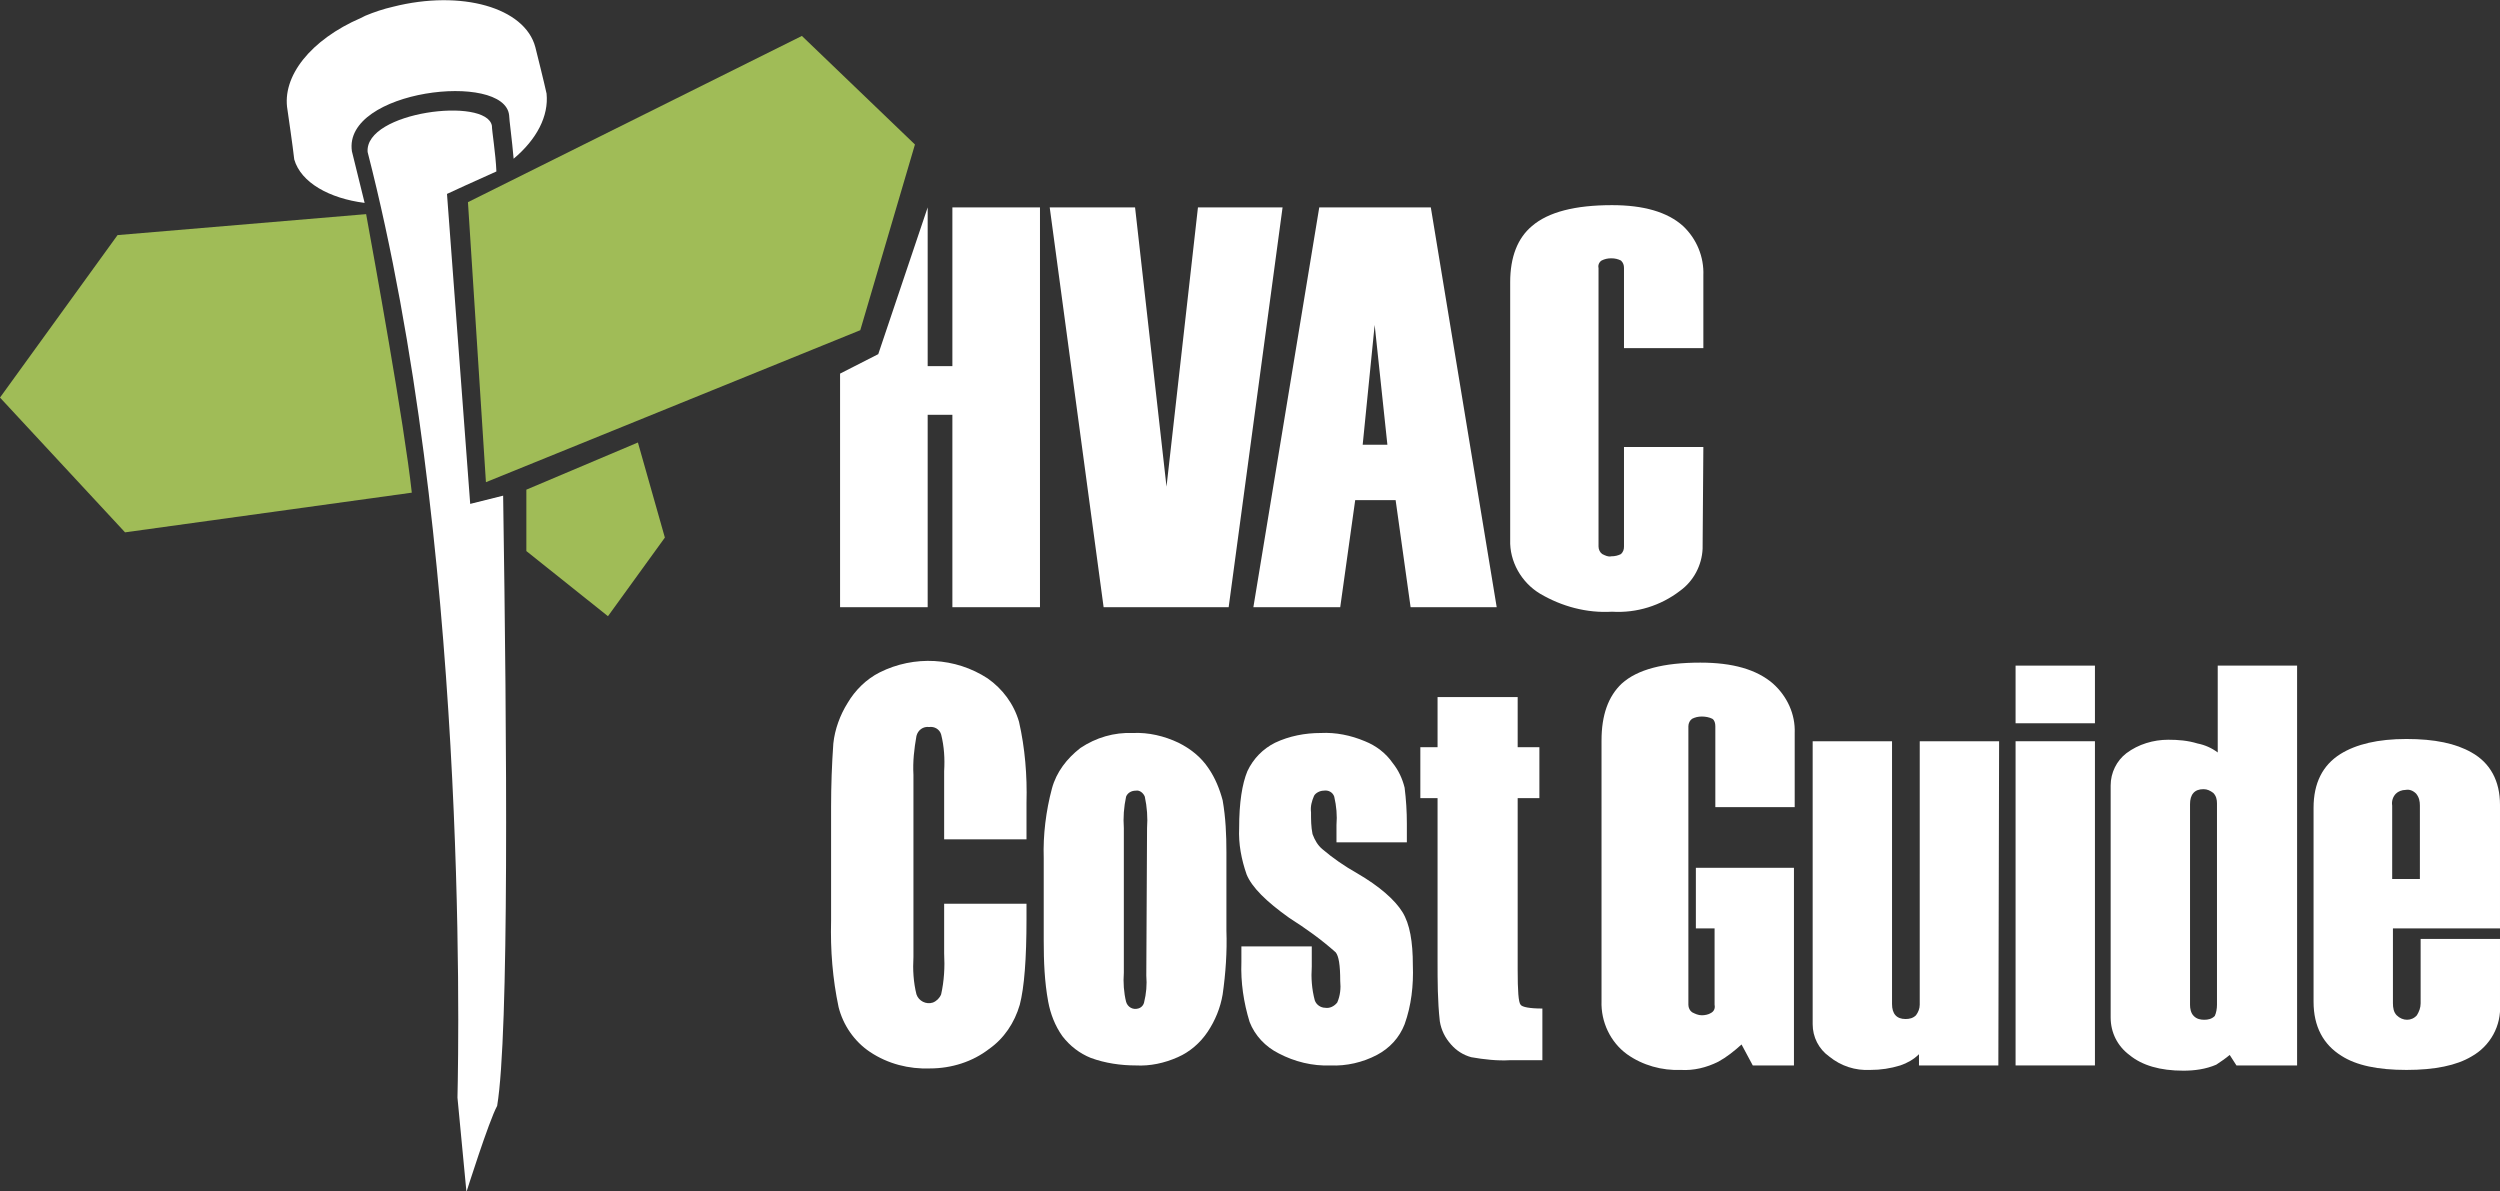 <?xml version="1.0" encoding="utf-8"?>
<!-- Generator: Adobe Illustrator 24.1.2, SVG Export Plug-In . SVG Version: 6.00 Build 0)  -->
<svg version="1.1" id="Layer_1" xmlns="http://www.w3.org/2000/svg" xmlns:xlink="http://www.w3.org/1999/xlink" x="0px" y="0px"
	 viewBox="0 0 333.9 159.1" style="enable-background:new 0 0 333.9 159.1;" xml:space="preserve">
<rect x="0" y="0" width="333.9" height="159.1" fill="#333333" stroke="none"/>
<style type="text/css">
	.st0{fill:#FFFFFF;}
	.st1{fill:#A0BC57;}
</style>
<g id="Layer_2_1_">
	<g id="Layer_2-2">
		<path class="st0" d="M171.3,27.7l-7.2,53.4h-16.7l-7.2-53.4h11.4l4.2,37.3l4.2-37.3L171.3,27.7z"/>
		<path class="st0" d="M199.9,81.1h-11.5l-2-14.3H181l-2,14.3h-11.6l8.8-53.4h14.9L199.9,81.1z M185.3,59.4l-1.7-16l-1.6,16H185.3z"
			/>
		<path class="st0" d="M227.4,73.3c-0.1,2.2-1.2,4.3-3,5.6c-2.6,2-5.8,3-9.1,2.8c-3.4,0.2-6.7-0.7-9.6-2.4c-2.5-1.5-4.1-4.3-4-7.2
			V37.7c0-3.4,1-5.9,2.9-7.5c2.2-1.9,5.8-2.8,10.7-2.8c4.2,0,7.4,0.9,9.5,2.8c1.8,1.7,2.8,4.1,2.7,6.6v9.7h-10.6V35.8
			c0-0.4-0.1-0.7-0.4-1c-0.4-0.2-0.8-0.3-1.3-0.3c-0.5,0-0.9,0.1-1.3,0.3c-0.3,0.2-0.5,0.6-0.4,1V73c0,0.4,0.2,0.8,0.5,1
			c0.4,0.2,0.8,0.4,1.2,0.3c0.5,0,0.9-0.1,1.3-0.3c0.3-0.3,0.4-0.6,0.4-1V59.7h10.6L227.4,73.3z"/>
		<path class="st0" d="M137.1,112.1h-11V103c0.1-1.7,0-3.3-0.4-4.9c-0.2-0.7-0.9-1.1-1.6-1c-0.8-0.1-1.5,0.4-1.7,1.2
			c-0.3,1.7-0.5,3.4-0.4,5.2v24.3c-0.1,1.7,0,3.4,0.4,5c0.3,0.9,1.3,1.4,2.2,1.1c0.5-0.2,0.9-0.6,1.1-1.1c0.4-1.8,0.5-3.6,0.4-5.5
			v-6.6h11v2c0,5.4-0.3,9.2-0.9,11.5c-0.7,2.4-2.1,4.5-4.1,5.9c-2.2,1.7-5,2.6-7.9,2.6c-2.8,0.1-5.6-0.6-8-2.2
			c-2.1-1.4-3.6-3.6-4.2-6c-0.8-3.8-1.1-7.6-1-11.5v-15.2c0-2.8,0.1-5.7,0.3-8.5c0.2-1.9,0.9-3.8,1.9-5.4c1-1.7,2.5-3.2,4.3-4.1
			c4.6-2.3,10.1-2,14.4,0.8c2,1.4,3.5,3.4,4.2,5.8c0.8,3.5,1.1,7.2,1,10.8L137.1,112.1z"/>
		<path class="st0" d="M163.8,113.8v10.5c0.1,2.8-0.1,5.7-0.5,8.5c-0.3,1.8-1,3.5-2,5c-1,1.5-2.4,2.7-4,3.4
			c-1.8,0.8-3.7,1.2-5.6,1.1c-2,0-4.1-0.3-6-1c-1.5-0.6-2.8-1.6-3.8-2.9c-1-1.4-1.6-3-1.9-4.6c-0.5-2.7-0.6-5.4-0.6-8.2v-11
			c-0.1-3.1,0.3-6.3,1.1-9.3c0.6-2.2,2-4,3.8-5.4c2.1-1.4,4.5-2.1,7-2c2.1-0.1,4.2,0.4,6.1,1.3c1.6,0.8,3,1.9,4,3.4
			c0.9,1.3,1.5,2.8,1.9,4.3C163.7,109.2,163.8,111.5,163.8,113.8z M153.2,110.6c0.1-1.4,0-2.8-0.3-4.2c-0.2-0.5-0.7-0.9-1.2-0.8
			c-0.6,0-1.1,0.3-1.3,0.8c-0.3,1.4-0.4,2.8-0.3,4.2v19.3c-0.1,1.3,0,2.7,0.3,3.9c0.2,0.7,0.9,1.1,1.6,0.9c0.4-0.1,0.7-0.4,0.8-0.8
			c0.3-1.2,0.4-2.4,0.3-3.6L153.2,110.6z"/>
		<path class="st0" d="M187.9,112.5h-9.4v-2.3c0.1-1.3,0-2.5-0.3-3.8c-0.2-0.6-0.8-0.9-1.4-0.8c-0.5,0-1.1,0.3-1.3,0.7
			c-0.3,0.7-0.5,1.4-0.4,2.2c0,1,0,1.9,0.2,2.9c0.3,0.8,0.7,1.5,1.3,2c1.4,1.2,3,2.3,4.6,3.2c3.1,1.8,5.1,3.6,6.1,5.2s1.4,4,1.4,7.1
			c0.1,2.7-0.2,5.4-1.1,7.9c-0.7,1.8-2,3.2-3.7,4.1c-1.9,1-4.1,1.5-6.2,1.4c-2.4,0.1-4.8-0.5-6.9-1.6c-1.8-0.9-3.2-2.4-3.9-4.2
			c-0.8-2.6-1.2-5.3-1.1-8v-2.1h9.4v2.7c-0.1,1.5,0,3,0.4,4.5c0.2,0.6,0.8,1,1.4,1c0.6,0.1,1.2-0.2,1.6-0.7c0.4-0.9,0.5-1.9,0.4-2.9
			c0-2.1-0.2-3.3-0.6-3.8c-1.9-1.7-4-3.2-6.2-4.6c-3.1-2.2-5-4.1-5.7-5.8c-0.7-2-1.1-4.1-1-6.2c0-3.4,0.4-5.9,1.1-7.6
			c0.8-1.7,2.1-3,3.7-3.8c1.9-0.9,4-1.3,6.1-1.3c2-0.1,4,0.3,5.9,1.1c1.5,0.6,2.8,1.6,3.7,2.9c0.8,1,1.3,2.1,1.6,3.3
			c0.2,1.6,0.3,3.2,0.3,4.8V112.5z"/>
		<path class="st0" d="M202.7,93.1v6.7h2.9v6.8h-2.9v22.9c0,2.8,0.1,4.4,0.4,4.7c0.2,0.3,1.2,0.5,2.9,0.5v6.9h-4.3
			c-1.7,0.1-3.5-0.1-5.2-0.4c-1.1-0.3-2-0.9-2.7-1.7c-0.8-0.9-1.3-1.9-1.5-3.1c-0.3-2.7-0.3-5.4-0.3-8.1v-21.7h-2.3v-6.8h2.3v-6.7
			H202.7z"/>
		<path class="st0" d="M239.7,142.3h-5.6l-1.5-2.8c-1,0.9-2,1.7-3.1,2.3c-1.6,0.8-3.3,1.2-5,1.1c-2.5,0.1-5.1-0.6-7.2-2.1
			c-2.2-1.6-3.5-4.3-3.4-7.1V98.9c0-3.4,0.9-5.9,2.7-7.6c2.1-1.9,5.6-2.8,10.5-2.8c4.3,0,7.5,0.9,9.7,2.8c1.9,1.7,3,4.1,2.9,6.6v9.9
			h-10.6V97c0-0.4-0.1-0.8-0.4-1c-0.4-0.2-0.9-0.3-1.4-0.3c-0.5,0-0.9,0.1-1.3,0.3c-0.3,0.2-0.5,0.6-0.5,1v37.2c0,0.4,0.2,0.8,0.5,1
			c0.4,0.2,0.8,0.4,1.3,0.4c0.4,0,0.9-0.1,1.2-0.3c0.4-0.2,0.6-0.6,0.5-1.1V124h-2.5v-8.1h13.1V142.3z"/>
		<path class="st0" d="M266.9,142.3h-10.6v-1.5c-0.7,0.7-1.6,1.2-2.5,1.5c-1.3,0.4-2.6,0.6-4,0.6c-2,0.1-3.9-0.5-5.5-1.8
			c-1.4-1-2.2-2.6-2.2-4.3V99h10.6v35.1c0,1.3,0.6,2,1.8,2c0.5,0,1-0.1,1.4-0.5c0.3-0.4,0.5-0.9,0.5-1.4V99h10.6L266.9,142.3z"/>
		<path class="st0" d="M279.8,96.6h-10.6v-7.7h10.6V96.6z M279.8,142.3h-10.6V99h10.6V142.3z"/>
		<path class="st0" d="M306.7,142.3h-8l-0.9-1.4c-0.6,0.5-1.2,0.9-1.8,1.3c-1.4,0.6-2.9,0.8-4.4,0.8c-3.1,0-5.5-0.7-7.2-2.1
			c-1.6-1.2-2.5-3-2.5-5v-31c0-1.7,0.8-3.3,2.1-4.3c1.6-1.2,3.6-1.8,5.6-1.8c1.3,0,2.6,0.1,3.9,0.5c1,0.2,1.9,0.6,2.7,1.2V88.9h10.6
			V142.3z M296.1,134.2v-26.9c0-0.5-0.1-1-0.5-1.4c-0.4-0.3-0.8-0.5-1.3-0.5c-1.2,0-1.8,0.7-1.8,2v26.8c0,0.5,0.1,1.1,0.5,1.5
			c0.4,0.4,0.9,0.5,1.4,0.5c0.5,0,1-0.1,1.4-0.5C296,135.3,296.1,134.7,296.1,134.2L296.1,134.2z"/>
		<path class="st0" d="M333.9,134.1c0.2,2.9-1.3,5.6-3.8,7c-2,1.2-4.9,1.8-8.7,1.8c-3.8,0-6.7-0.6-8.7-1.9c-2.4-1.5-3.7-3.9-3.7-7.2
			v-25.9c0-3.3,1.2-5.7,3.6-7.2c2.1-1.3,5-2,8.8-2s6.6,0.6,8.7,1.8c2.5,1.4,3.8,3.8,3.8,7V124h-14.3v10c0,0.6,0.1,1.2,0.5,1.6
			c0.8,0.8,2,0.8,2.7,0c0,0,0,0,0,0c0.3-0.5,0.5-1,0.5-1.6v-8.6h10.6L333.9,134.1z M323.2,117.4v-9.8c0-0.6-0.1-1.1-0.5-1.6
			c-0.4-0.4-0.9-0.6-1.4-0.5c-0.5,0-1,0.2-1.3,0.5c-0.4,0.4-0.6,1-0.5,1.6v9.8H323.2z"/>
		<polygon class="st0" points="127.2,27.7 127.2,48.9 123.9,48.9 123.9,27.7 117.3,47.3 112.2,49.9 112.2,81.1 123.9,81.1 
			123.9,55.4 127.2,55.4 127.2,81.1 138.9,81.1 138.9,27.7 		"/>
		<polygon class="st1" points="62.5,27 64.9,64.4 114.9,44.1 122.2,19.3 107.1,4.8 		"/>
		<polygon class="st1" points="70.3,65.4 70.3,73.6 81.2,82.3 88.8,71.8 85.2,59.1 		"/>
		<path class="st0" d="M62.8,67.3l-3.1-41.4c0,0,4.1-1.9,6.6-3c-0.1-2.4-0.6-5.4-0.6-6.1c-0.7-3.9-17-1.9-16.6,3.5
			c13.3,51.8,12.2,117.6,12,126.3l1.2,12.6c0,0,3-9.5,4.1-11.5c1.6-9.6,1.3-48.7,0.8-81.5L62.8,67.3z"/>
		<path class="st1" d="M48.9,28.6l-33.2,2.8L0,53.1l16.7,18L55,65.8C54,56.6,49.9,34.1,48.9,28.6z"/>
		<path class="st0" d="M73,12.5c-0.3-1.4-1.3-5.4-1.5-6.2c-1.4-5.3-9.9-7.7-19-5.4c-1.3,0.3-2.5,0.7-3.7,1.2
			c-0.2,0.1-0.4,0.2-0.6,0.3c-6.7,2.9-10.6,7.8-9.8,12.3c0.1,0.7,0.7,4.8,0.9,6.6c0.9,3.1,4.7,5.2,9.4,5.8L47,20.2
			C45.8,12,67.4,9.5,68,15.4c0,0.5,0.4,3.4,0.6,5.8C71.7,18.6,73.3,15.5,73,12.5z"/>
	</g>
</g>
</svg>
